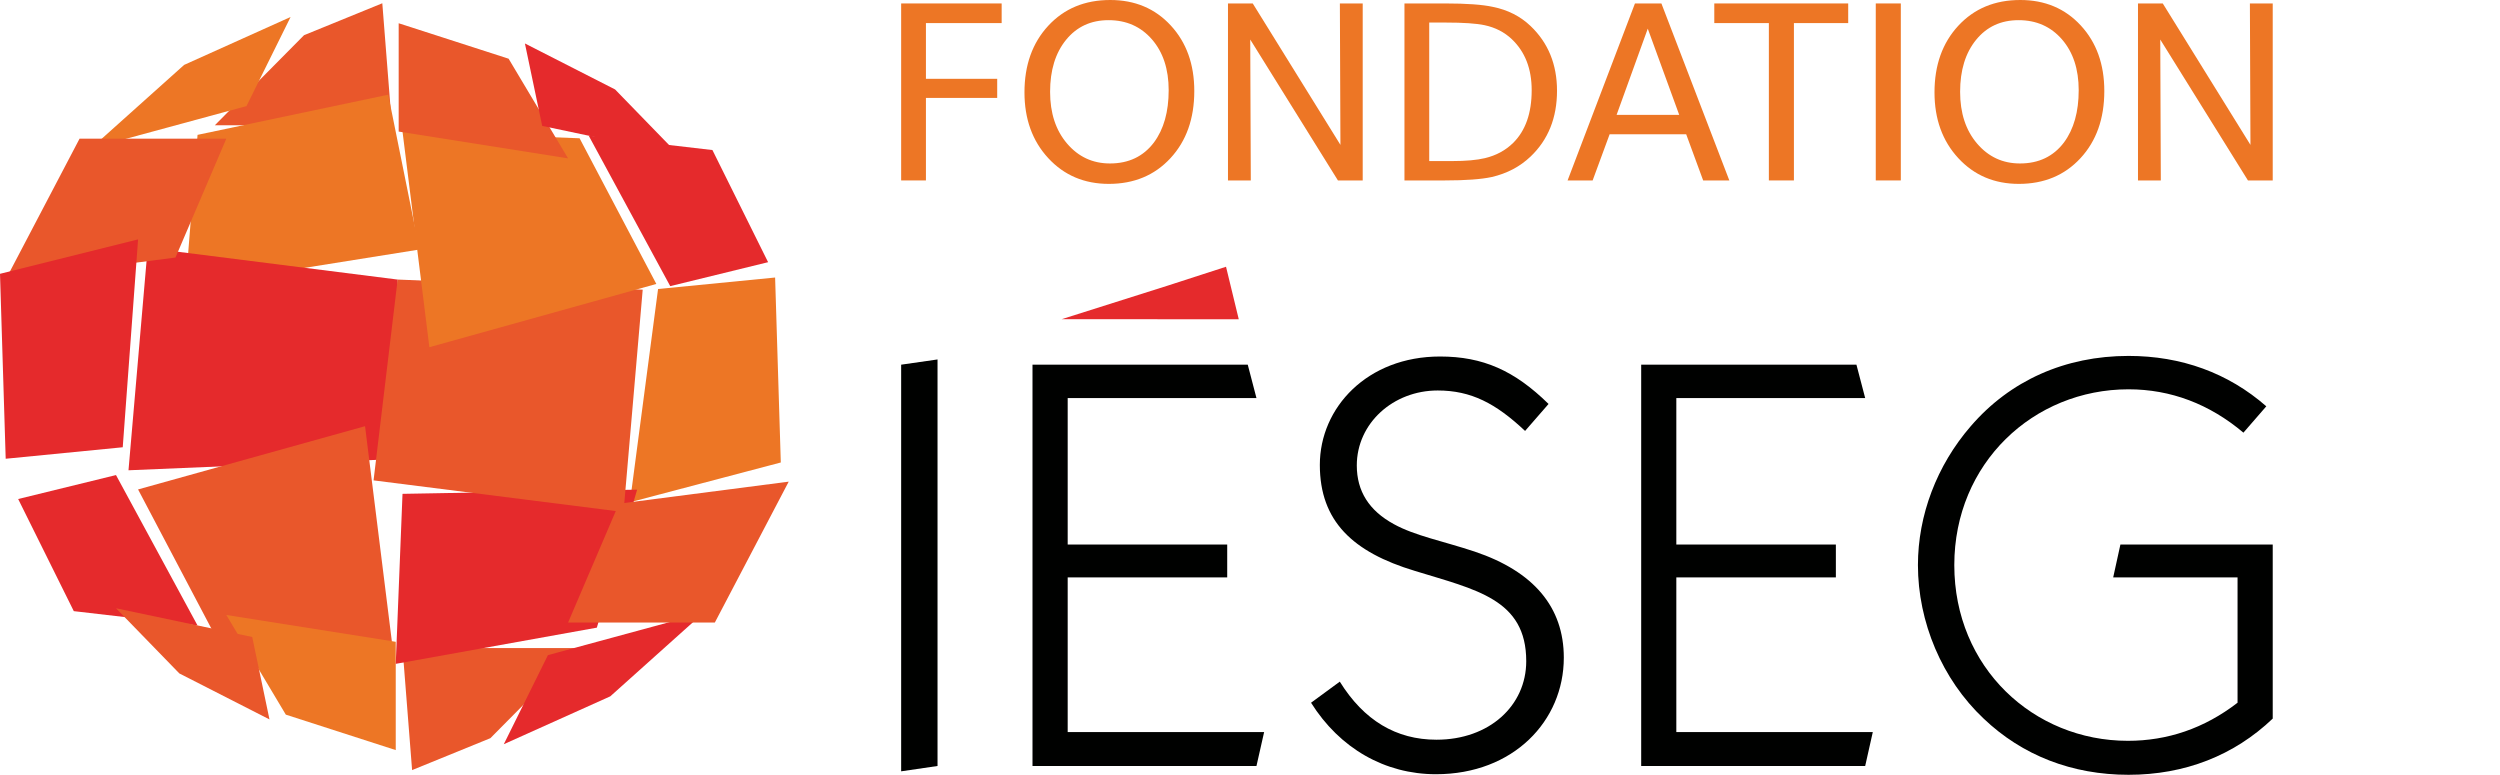 <svg width="242" height="75" viewBox="0 0 242 75" fill="none" xmlns="http://www.w3.org/2000/svg">
<g clip-path="url(#clip0_150_270)">
<path d="M1.758 48.305L7.143 59.159L19.123 60.549L11.228 45.986L1.758 48.305Z" fill="#E52A2C"/>
<path d="M37.937 12.125L37.007 0.316L29.43 3.407L20.796 12.125H37.937Z" fill="#E9572B"/>
<path d="M19.123 13.054L37.58 9.166L40.606 24.152L17.955 27.771L19.123 13.054Z" fill="#ED7625"/>
<path d="M14.296 24L12.438 45.523L38.958 44.407L38.495 27.062L14.296 24Z" fill="#E52A2C"/>
<path d="M13.364 47.377L20.794 61.479L37.937 62.126L35.336 41.255L13.364 47.377Z" fill="#E9572B"/>
<path d="M21.908 59.53L38.308 62.126V72.609L27.667 69.177L21.908 59.53Z" fill="#ED7625"/>
<path d="M75.582 44.768L75.031 26.864L63.701 27.976L60.977 48.619L75.582 44.768Z" fill="#ED7625"/>
<path d="M74.352 25.38L68.964 14.525L56.986 13.133L64.878 27.698L74.352 25.38Z" fill="#E52A2C"/>
<path d="M38.963 62.736L39.891 74.545L47.468 71.456L56.104 62.736H38.963Z" fill="#E9572B"/>
<path d="M57.775 60.756L38.308 64.26L38.963 47.804L61.675 47.398L57.775 60.756Z" fill="#E52A2C"/>
<path d="M60.358 49.563L62.214 28.04L38.492 27.06L36.16 46.501L60.358 49.563Z" fill="#E9572B"/>
<path d="M63.533 27.486L56.104 13.385L38.963 12.735L41.564 33.608L63.533 27.486Z" fill="#ED7625"/>
<path d="M54.991 15.332L38.592 12.736V2.251L49.233 5.683L54.991 15.332Z" fill="#E9572B"/>
<path d="M26.086 69.64L24.416 61.66L11.231 58.881L17.36 65.188L26.086 69.64Z" fill="#E9572B"/>
<path d="M50.811 4.207L52.484 12.187L65.669 14.968L59.539 8.658L50.811 4.207Z" fill="#E52A2C"/>
<path d="M28.13 1.643L23.86 10.269L8.816 14.352L17.824 6.282L28.13 1.643Z" fill="#ED7625"/>
<path d="M48.767 72.04L53.039 63.416L68.084 59.331L59.076 67.405L48.767 72.04Z" fill="#E52A2C"/>
<path d="M69.197 60.261L76.347 46.624L59.913 48.754L54.991 60.261H69.197Z" fill="#E9572B"/>
<path d="M7.701 13.424L0.551 27.06L16.987 24.929L21.908 13.424H7.701Z" fill="#E9572B"/>
<path d="M6.10352e-05 26.505L0.551 44.407L11.881 43.295L13.367 23.172L6.10352e-05 26.505Z" fill="#E52A2C"/>
<path d="M96.96 2.235H89.63V7.629H96.529V9.478H89.63V17.466H87.232V0.334H96.96V2.235Z" fill="#ED7625"/>
<path d="M115.607 8.81C115.607 11.482 114.839 13.648 113.303 15.309C111.767 16.97 109.777 17.8 107.334 17.8C104.963 17.8 103.009 16.97 101.473 15.309C99.937 13.648 99.169 11.524 99.169 8.939C99.169 6.302 99.937 4.153 101.473 2.492C103.009 0.831 105.008 0 107.469 0C109.858 0 111.812 0.822 113.33 2.466C114.848 4.11 115.607 6.225 115.607 8.81ZM113.128 8.733C113.128 6.696 112.589 5.056 111.511 3.814C110.433 2.573 109.032 1.952 107.307 1.952C105.6 1.952 104.231 2.586 103.198 3.853C102.165 5.12 101.649 6.798 101.649 8.887C101.649 10.942 102.196 12.612 103.292 13.896C104.388 15.18 105.772 15.823 107.442 15.823C109.257 15.823 110.676 15.146 111.7 13.793C112.652 12.509 113.128 10.822 113.128 8.733Z" fill="#ED7625"/>
<path d="M131.91 17.466H129.512L121.023 3.827L121.077 17.466H118.868V0.334H121.266L129.754 14.024L129.7 0.334H131.91V17.466Z" fill="#ED7625"/>
<path d="M150.719 8.785C150.719 11.405 149.865 13.528 148.159 15.155C147.135 16.131 145.886 16.79 144.413 17.133C143.389 17.355 141.88 17.466 139.886 17.466H135.952V0.334H139.913C141.979 0.334 143.515 0.446 144.521 0.668C145.958 0.959 147.171 1.576 148.159 2.517C149.865 4.144 150.719 6.233 150.719 8.785ZM148.267 8.733C148.267 6.661 147.629 5.018 146.353 3.801C145.635 3.117 144.754 2.663 143.713 2.44C142.922 2.269 141.655 2.183 139.913 2.183H138.35V15.591H140.587C141.898 15.591 142.949 15.497 143.74 15.309C144.818 15.052 145.724 14.564 146.461 13.845C147.665 12.663 148.267 10.959 148.267 8.733Z" fill="#ED7625"/>
<path d="M167.399 17.466H164.866L163.223 12.997H155.812L154.168 17.466H151.743L158.264 0.334H160.824L167.399 17.466ZM162.549 11.122L159.504 2.774L156.486 11.122H162.549Z" fill="#ED7625"/>
<path d="M178.906 2.235H173.651V17.466H171.226V2.235H165.944V0.334H178.906V2.235Z" fill="#ED7625"/>
<path d="M183.999 17.466H181.574V0.334H183.999V17.466Z" fill="#ED7625"/>
<path d="M203.697 8.81C203.697 11.482 202.929 13.648 201.393 15.309C199.857 16.97 197.867 17.8 195.425 17.8C193.053 17.8 191.1 16.97 189.564 15.309C188.028 13.648 187.26 11.524 187.26 8.939C187.26 6.302 188.028 4.153 189.564 2.492C191.1 0.831 193.098 0 195.559 0C197.948 0 199.902 0.822 201.42 2.466C202.938 4.11 203.697 6.225 203.697 8.81ZM201.218 8.733C201.218 6.696 200.679 5.056 199.601 3.814C198.524 2.573 197.122 1.952 195.398 1.952C193.691 1.952 192.321 2.586 191.288 3.853C190.255 5.12 189.739 6.798 189.739 8.887C189.739 10.942 190.286 12.612 191.382 13.896C192.478 15.18 193.862 15.823 195.532 15.823C197.347 15.823 198.766 15.146 199.79 13.793C200.742 12.509 201.218 10.822 201.218 8.733Z" fill="#ED7625"/>
<path d="M220 17.466H217.601L209.113 3.827L209.167 17.466H206.957V0.334H209.356L217.844 14.024L217.79 0.334H220V17.466Z" fill="#ED7625"/>
<path d="M118.679 25.821L119.912 30.905L102.767 30.898L113.011 27.656L118.679 25.821Z" fill="#E52A2C"/>
<path d="M87.232 35.301L90.753 34.795V74.147L87.232 74.663V35.301Z" fill="#000100"/>
<path d="M99.946 35.301H120.783L121.626 38.536H103.352V52.714H118.794V55.892H103.352V70.863H122.368L121.626 74.147H99.946V35.301Z" fill="#000100"/>
<path d="M139.056 71.604C144.166 71.604 147.74 68.311 147.74 64.002C147.74 57.988 142.858 57.083 136.957 55.262C130.94 53.449 127.76 50.444 127.76 45.002C127.76 39.446 132.362 34.51 139.395 34.51C143.546 34.51 146.606 35.871 149.9 39.103L147.628 41.714C144.792 39.046 142.404 37.799 139.168 37.799C134.855 37.799 131.338 40.975 131.338 45.057C131.338 47.554 132.53 49.426 134.911 50.729C136.957 51.864 139.682 52.374 142.747 53.393C148.477 55.321 151.377 58.782 151.377 63.664C151.377 69.783 146.495 74.945 138.999 74.945C134.063 74.945 129.692 72.452 126.909 68.025L129.692 65.983C132.019 69.729 135.137 71.604 139.056 71.604Z" fill="#000100"/>
<path d="M158.867 35.301H179.703L180.55 38.536H162.268V52.714H177.712V55.892H162.268V70.863H181.287L180.55 74.147H158.867V35.301Z" fill="#000100"/>
<path d="M220 69.56C216.256 73.132 211.485 75 206.041 75C200.588 75 195.763 73.132 192.018 69.56C187.983 65.763 185.656 60.202 185.656 54.701C185.656 49.879 187.476 45.057 190.768 41.258C194.571 36.837 199.91 34.453 206.041 34.453C211.149 34.453 215.686 36.099 219.378 39.33L217.163 41.882C213.871 39.103 210.123 37.685 206.041 37.685C196.842 37.685 189.176 44.834 189.176 54.701C189.176 64.622 196.842 71.711 205.982 71.711C209.785 71.711 213.361 70.522 216.595 68.023V55.893L204.556 55.895L205.255 52.713H220L220 69.56Z" fill="#000100"/>
</g>
<defs>
<clipPath id="clip0_150_270">
<rect width="220" height="75" fill="white"/>
</clipPath>
</defs>
</svg>
